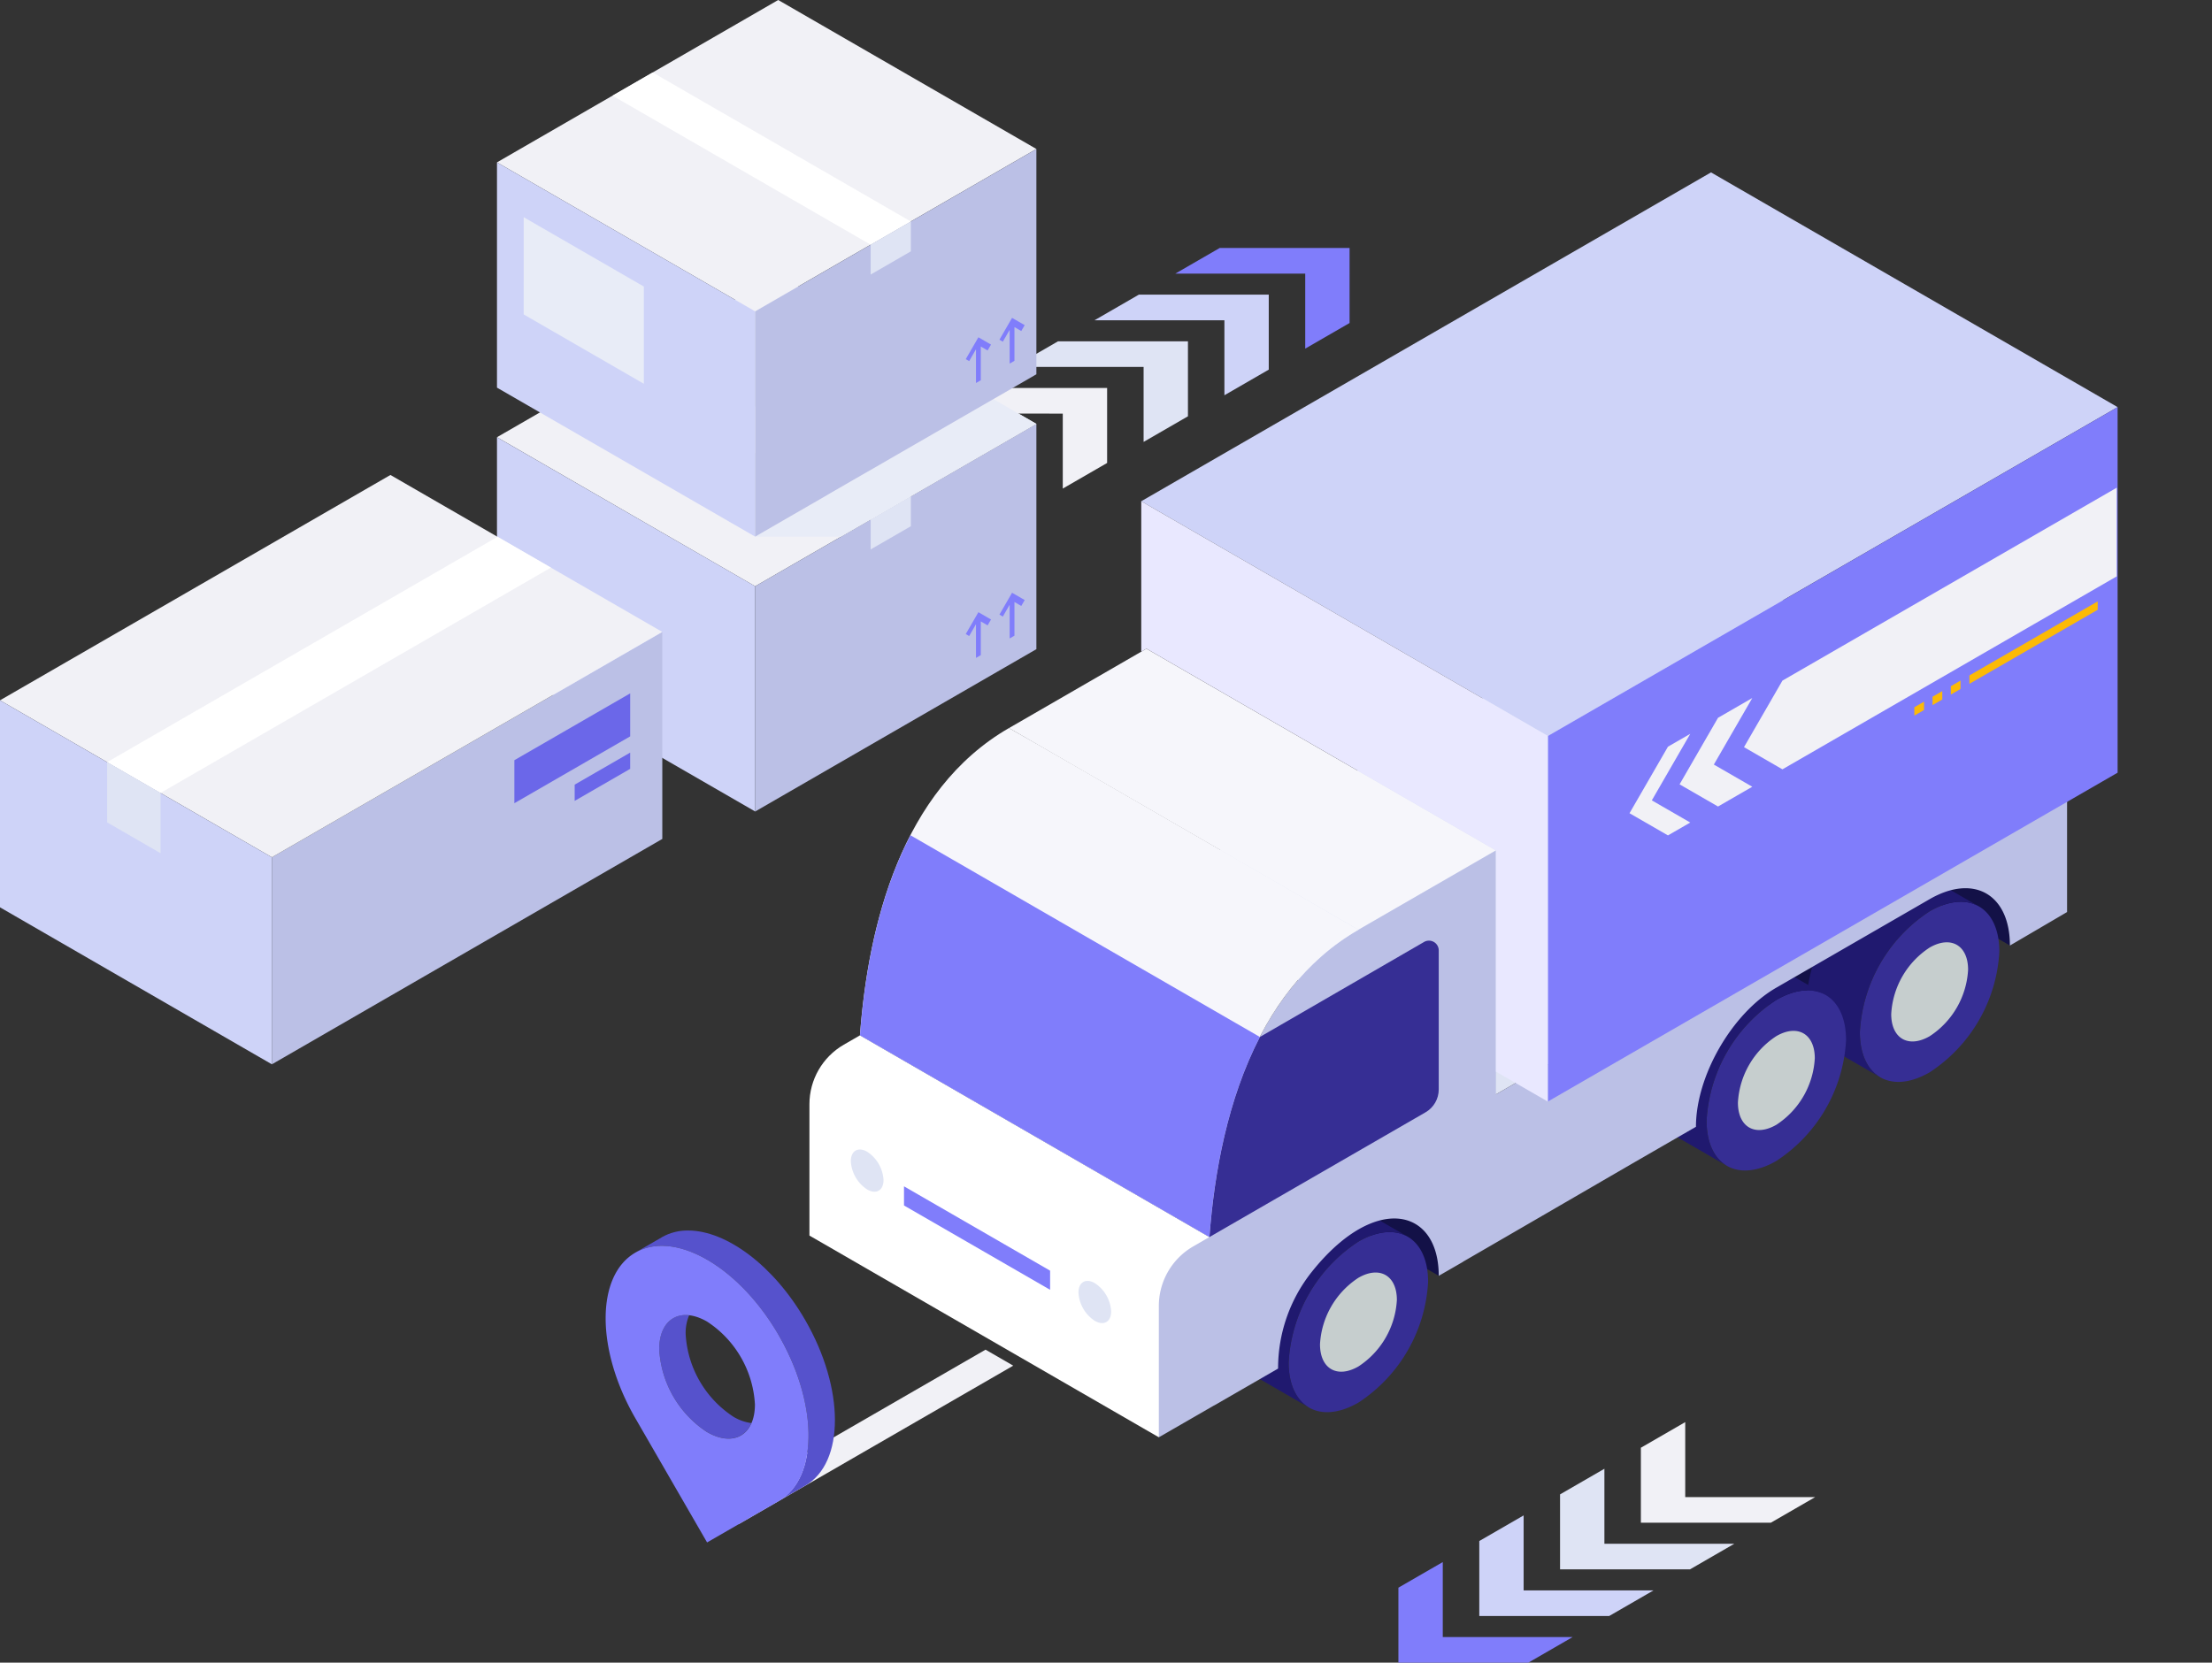 <svg viewBox="0 0 224.449 168.751" height="168.751" width="224.449" xmlns:xlink="http://www.w3.org/1999/xlink" xmlns="http://www.w3.org/2000/svg"><rect x="0" y="0" width="224.449" height="168.751" fill="#333333" stroke="none"/><defs><clipPath id="clip-path"><rect fill="none" height="168.751" width="224.449" data-name="Rectangle 67859" id="Rectangle_67859"></rect></clipPath><clipPath id="clip-path-4"><rect fill="none" height="13.961" width="28.538" data-name="Rectangle 67833" id="Rectangle_67833"></rect></clipPath><clipPath id="clip-path-6"><rect fill="none" height="16.906" width="12.191" data-name="Rectangle 67835" id="Rectangle_67835"></rect></clipPath><clipPath id="clip-path-8"><path fill="none" transform="translate(-263.237 -509.993)" d="M265.919,510.679l-2.682,1.548c4.021-2.322,10.538,1.444,14.557,8.4s4.018,14.476.007,16.8l2.674-1.542c4.021-2.32,4.019-9.846,0-16.809-3.214-5.566-8.026-9.09-11.881-9.09a5.279,5.279,0,0,0-2.676.686" data-name="Path 192346" id="Path_192346"></path></clipPath><linearGradient gradientUnits="objectBoundingBox" y2="1.375" x2="-1.826" y1="1.375" x1="-1.834" id="linear-gradient"><stop stop-color="#6b67e9" offset="0"></stop><stop stop-color="#6460e0" offset="0.419"></stop><stop stop-color="#5652cc" offset="1"></stop></linearGradient><clipPath id="clip-path-12"><rect fill="none" height="21.137" width="13.797" data-name="Rectangle 67846" id="Rectangle_67846"></rect></clipPath><clipPath id="clip-path-13"><path fill="none" transform="translate(-475.016 -233.081)" d="M475.016,266.6l35.457,20.474,57.958-33.518-35.457-20.475Z" data-name="Path 192363" id="Path_192363"></path></clipPath><linearGradient gradientUnits="objectBoundingBox" y2="2.068" x2="-1.243" y1="2.068" x1="-1.245" id="linear-gradient-2"><stop stop-color="#fff" offset="0"></stop><stop stop-color="#dfe4f4" offset="1"></stop></linearGradient><clipPath id="clip-path-15"><path fill="none" transform="translate(-335.372 -429.085)" d="M338.861,430.032a6.98,6.98,0,0,0-3.489,6.044v13.33l35.454,20.474,5.133-20.322L340.5,429.085Z" data-name="Path 192365" id="Path_192365"></path></clipPath><linearGradient gradientUnits="objectBoundingBox" y2="1.279" x2="-1.337" y1="1.279" x1="-1.341" id="linear-gradient-3"><stop stop-color="#ced3f8" offset="0"></stop><stop stop-color="#ced3f8" offset="0.554"></stop><stop stop-color="#fff" offset="1"></stop></linearGradient><clipPath id="clip-path-17"><path fill="none" transform="translate(-356.301 -301.729)" d="M356.3,332.921l35.458,20.472c.83-11.207,4.223-24.9,15.122-31.189,0,0-31.544-18.287-35.457-20.474-10.9,6.293-14.292,19.985-15.122,31.192" data-name="Path 192367" id="Path_192367"></path></clipPath><linearGradient gradientUnits="objectBoundingBox" y2="1.491" x2="-1.104" y1="1.491" x1="-1.107" id="linear-gradient-4"><stop stop-color="#ced3f8" offset="0"></stop><stop stop-color="#d5d9f8" offset="0.094"></stop><stop stop-color="#e7e9f9" offset="0.371"></stop><stop stop-color="#f2f2fa" offset="0.665"></stop><stop stop-color="#f6f6fb" offset="1"></stop></linearGradient><clipPath id="clip-path-19"><rect fill="none" height="4.282" width="3.316" data-name="Rectangle 67853" id="Rectangle_67853"></rect></clipPath><clipPath id="clip-path-21"><path fill="none" transform="translate(-501.104 -389.844)" d="M522.877,389.98l-16.653,9.638c-3.26,6.3-4.63,13.726-5.119,20.308l21.924-12.658a2.686,2.686,0,0,0,1.344-2.327v-14.1a.994.994,0,0,0-1.5-.862" data-name="Path 192370" id="Path_192370"></path></clipPath><linearGradient gradientUnits="objectBoundingBox" y2="2.436" x2="-5.264" y1="2.436" x1="-5.274" id="linear-gradient-5"><stop stop-color="#6b67e9" offset="0"></stop><stop stop-color="#524cc1" offset="0.445"></stop><stop stop-color="#362e94" offset="1"></stop></linearGradient><clipPath id="clip-path-22"><path fill="none" transform="translate(-356.316 -346.16)" d="M356.316,366.468l35.458,20.472c.489-6.582,1.859-14.013,5.119-20.308L361.435,346.16c-3.26,6.3-4.63,13.726-5.119,20.308" data-name="Path 192371" id="Path_192371"></path></clipPath><linearGradient gradientUnits="objectBoundingBox" y2="2.059" x2="-2.144" y1="2.059" x1="-2.15" id="linear-gradient-6"><stop stop-color="#6b67e9" offset="0"></stop><stop stop-color="#6e6bec" offset="0.16"></stop><stop stop-color="#807dfb" offset="1"></stop></linearGradient></defs><g style="isolation: isolate" data-name="Group 221558" id="Group_221558"><g clip-path="url(#clip-path)" data-name="Group 221557" id="Group_221557"><path fill="#807dfb" transform="translate(-367.713 -77.616)" d="M486.971,105.387l4.5-2.6h13.182V110.4l-4.5,2.6v-7.61Z" data-name="Path 192310" id="Path_192310"></path><path fill="#ced3f8" transform="translate(-342.427 -92.215)" d="M453.484,124.72l4.5-2.6h13.182v7.611l-4.5,2.6v-7.61Z" data-name="Path 192311" id="Path_192311"></path><path fill="#dfe4f4" transform="translate(-317.142 -106.813)" d="M420,144.054l4.5-2.6h13.182v7.611l-4.5,2.6v-7.61Z" data-name="Path 192312" id="Path_192312"></path><path fill="#f1f1f6" transform="translate(-291.856 -121.412)" d="M386.512,163.387l4.5-2.6h13.182V168.4l-4.5,2.6v-7.61Z" data-name="Path 192313" id="Path_192313"></path><path fill="#807dfb" transform="translate(-437.514 -488.84)" d="M579.409,649.981v7.61h13.182l4.5-2.6H583.91v-7.61Z" data-name="Path 192314" id="Path_192314"></path><path fill="#ced3f8" transform="translate(-462.799 -474.242)" d="M630.578,635.659l-4.5,2.6H612.9v-7.611l4.5-2.6v7.61Z" data-name="Path 192315" id="Path_192315"></path><path fill="#dfe4f4" transform="translate(-488.085 -459.643)" d="M664.064,616.326l-4.5,2.6H646.382v-7.611l4.5-2.6v7.61Z" data-name="Path 192316" id="Path_192316"></path><path fill="#f1f1f6" transform="translate(-513.37 -445.044)" d="M697.551,596.993l-4.5,2.6H679.868v-7.611l4.5-2.6v7.61Z" data-name="Path 192317" id="Path_192317"></path><path fill="#f1f1f6" transform="translate(-155.486 -86.025)" d="M234.451,113.925l26.2,15.123-28.538,16.479L205.914,130.4Z" data-name="Path 192320" id="Path_192320"></path><path fill="#ced3f8" transform="translate(-155.486 -136.838)" d="M205.914,181.217l26.2,15.123V219.2L205.914,204.08Z" data-name="Path 192321" id="Path_192321"></path><path fill="#bbc0e6" transform="translate(-236.256 -132.658)" d="M312.879,192.161l28.538-16.479v22.863l-28.538,16.478Z" data-name="Path 192322" id="Path_192322"></path><path fill="#fff" transform="translate(-191.63 -108.704)" d="M257.858,143.958l26.194,15.125-4.078,2.355L253.78,146.313Z" data-name="Path 192323" id="Path_192323"></path><path fill="#dfe4f4" transform="translate(-272.398 -155.339)" d="M364.82,205.718v3.031l-4.078,2.354v-3.031Z" data-name="Path 192324" id="Path_192324"></path><path fill="#807dfb" transform="translate(-302.154 -191.579)" d="M402.711,254.453l-1.281-.74-1.281,2.219.346.2.691-1.2v3.423l.489-.282V254.65l.692.4Z" data-name="Path 192325" id="Path_192325"></path><path fill="#807dfb" transform="translate(-312.691 -185.499)" d="M416.665,246.4l-1.281-.74-1.281,2.219.344.2.692-1.2V250.3l.488-.282V246.6l.692.4Z" data-name="Path 192326" id="Path_192326"></path><g data-name="Group 221501" id="Group_221501"><g clip-path="url(#clip-path)" data-name="Group 221500" id="Group_221500"><g style="mix-blend-mode: multiply;isolation: isolate" transform="translate(76.623 40.505)" data-name="Group 221499" id="Group_221499"><g data-name="Group 221498" id="Group_221498"><g clip-path="url(#clip-path-4)" data-name="Group 221497" id="Group_221497"><path fill="#e8ecf7" transform="translate(-312.879 -165.397)" d="M337.056,165.4l-24.178,13.961h8.72l19.818-11.443Z" data-name="Path 192327" id="Path_192327"></path></g></g></g></g></g><path fill="#f1f1f6" transform="translate(-155.486 0)" d="M234.45,0,205.913,16.479,232.108,31.6l28.539-16.479Z" data-name="Path 192328" id="Path_192328"></path><path fill="#ced3f8" transform="translate(-155.486 -50.812)" d="M205.914,67.292l26.2,15.123v22.863L205.914,90.155Z" data-name="Path 192329" id="Path_192329"></path><path fill="#bbc0e6" transform="translate(-236.256 -46.633)" d="M312.879,78.236l28.538-16.479V84.621L312.879,101.1Z" data-name="Path 192330" id="Path_192330"></path><path fill="#fff" transform="translate(-191.63 -22.678)" d="M257.858,30.033l26.194,15.125-4.078,2.355L253.78,32.388Z" data-name="Path 192331" id="Path_192331"></path><path fill="#dfe4f4" transform="translate(-272.398 -69.313)" d="M364.82,91.793v3.031l-4.078,2.354V94.148Z" data-name="Path 192332" id="Path_192332"></path><path fill="#807dfb" transform="translate(-302.154 -105.554)" d="M402.711,140.527l-1.281-.74-1.281,2.219.346.2.691-1.2v3.423l.489-.282v-3.423l.692.4Z" data-name="Path 192333" id="Path_192333"></path><path fill="#807dfb" transform="translate(-312.691 -99.474)" d="M416.665,132.475l-1.281-.74-1.281,2.219.344.2.692-1.2v3.423l.488-.282v-3.423l.692.4Z" data-name="Path 192334" id="Path_192334"></path><g data-name="Group 221506" id="Group_221506"><g clip-path="url(#clip-path)" data-name="Group 221505" id="Group_221505"><g style="mix-blend-mode: multiply;isolation: isolate" transform="translate(53.14 22.046)" data-name="Group 221504" id="Group_221504"><g data-name="Group 221503" id="Group_221503"><g clip-path="url(#clip-path-6)" data-name="Group 221502" id="Group_221502"><path fill="#e8ecf7" transform="translate(-216.991 -90.02)" d="M216.991,99.888l12.191,7.038V97.058l-12.19-7.038Z" data-name="Path 192335" id="Path_192335"></path></g></g></g></g></g><path fill="#bbc0e6" transform="translate(-85.067 -197.753)" d="M112.656,284.762l39.615-22.874V282.9l-39.615,22.874Z" data-name="Path 192336" id="Path_192336"></path><path fill="#f1f1f6" transform="translate(0 -148.637)" d="M0,219.715l27.589,15.931L67.2,212.773,39.616,196.844Z" data-name="Path 192337" id="Path_192337"></path><path fill="#ced3f8" transform="translate(0 -219.159)" d="M0,311.249l27.589,15.932V306.169L0,290.238Z" data-name="Path 192338" id="Path_192338"></path><path fill="#6b67e9" transform="translate(-160.926 -216.978)" d="M213.118,298.5l11.752-6.785v-4.365l-11.752,6.784Z" data-name="Path 192339" id="Path_192339"></path><path fill="#6b67e9" transform="translate(-179.796 -235.529)" d="M238.107,316.815l5.632-3.252v-1.647l-5.632,3.25Z" data-name="Path 192340" id="Path_192340"></path><path fill="#fff" transform="translate(-33.515 -167.981)" d="M84,222.461l5.418,3.128L49.8,248.464l-5.415-3.128Z" data-name="Path 192341" id="Path_192341"></path><path fill="#dfe4f4" transform="translate(-33.515 -238.512)" d="M44.385,315.867l5.418,3.128,0,6.113-5.415-3.128Z" data-name="Path 192342" id="Path_192342"></path><path fill="#f1f1f6" transform="translate(-222.525 -422.37)" d="M294.695,575.423l27.832-16.069,2.811,1.623-27.832,16.069Z" data-name="Path 192343" id="Path_192343"></path><g data-name="Group 221513" id="Group_221513"><g clip-path="url(#clip-path)" data-name="Group 221512" id="Group_221512"><path fill="#5652cc" transform="translate(-206.243 -411.535)" d="M275.815,546.919a4.679,4.679,0,0,1,.355-1.895c-1.781-.2-3.038,1.09-3.038,3.445a10.736,10.736,0,0,0,4.856,8.411c2.039,1.177,3.781.73,4.5-.909a4.72,4.72,0,0,1-1.819-.64,10.733,10.733,0,0,1-4.854-8.411" data-name="Path 192345" id="Path_192345"></path></g></g><g transform="translate(64.466 124.896)" data-name="Group 221515" id="Group_221515"><g clip-path="url(#clip-path-8)" data-name="Group 221514" id="Group_221514"><rect fill="url(#linear-gradient)" transform="translate(-11.92 6.794) rotate(-30)" height="34.47" width="32.176" data-name="Rectangle 67840" id="Rectangle_67840"></rect></g></g><g data-name="Group 221517" id="Group_221517"><g clip-path="url(#clip-path)" data-name="Group 221516" id="Group_221516"><path fill="#807dfb" transform="translate(-189.474 -389.873)" d="M268.5,525.408c-4.019-6.961-10.536-10.727-14.557-8.4s-4.02,9.846,0,16.808l7.278,12.606,7.279-4.2c4.019-2.32,4.018-9.845,0-16.808m-7.279,9.81a10.736,10.736,0,0,1-4.856-8.411c0-3.1,2.174-4.353,4.856-2.805a10.733,10.733,0,0,1,4.855,8.413c0,3.1-2.173,4.351-4.855,2.8" data-name="Path 192347" id="Path_192347"></path></g></g><path fill="#131147" transform="translate(-428.877 -369.195)" d="M567.971,488.933l6.894,3.98,0,5.768-6.893-3.98Z" data-name="Path 192349" id="Path_192349"></path><path fill="#131147" transform="translate(-607.586 -265.84)" d="M804.639,352.058l6.895,3.98,0,5.768-6.893-3.98Z" data-name="Path 192350" id="Path_192350"></path><path fill="#131147" transform="translate(-553.458 -289.037)" d="M739.851,382.778l-6.894,3.98v5.768l6.893-3.98Z" data-name="Path 192351" id="Path_192351"></path><g data-name="Group 221532" id="Group_221532"><g clip-path="url(#clip-path)" data-name="Group 221531" id="Group_221531"><path fill="#362e94" transform="translate(-403.172 -385.572)" d="M536,528.431c-1.278-.741-2.073-2.325-2.073-4.584a15.639,15.639,0,0,1,7.08-12.257c1.954-1.13,3.722-1.237,5-.5s2.073,2.325,2.073,4.584a15.647,15.647,0,0,1-7.077,12.258c-1.954,1.126-3.724,1.236-5.007.5" data-name="Path 192352" id="Path_192352"></path><path fill="#c6cece" transform="translate(-412.982 -398.233)" d="M546.921,534.671a8.614,8.614,0,0,1,3.9-6.751c2.15-1.242,3.9-.234,3.9,2.25a8.617,8.617,0,0,1-3.9,6.75c-2.154,1.244-3.9.236-3.9-2.249" data-name="Path 192353" id="Path_192353"></path><path fill="#20196f" transform="translate(-386.471 -375.928)" d="M517.229,514.2a15.638,15.638,0,0,1,7.08-12.257c1.954-1.13,3.722-1.237,5-.5l-5.419-3.129c-1.28-.737-3.048-.631-5,.5a15.643,15.643,0,0,0-7.078,12.259c0,2.256.795,3.843,2.075,4.582l5.414,3.13c-1.278-.741-2.073-2.325-2.073-4.584" data-name="Path 192354" id="Path_192354"></path><path fill="#362e94" transform="translate(-581.891 -282.215)" d="M772.683,391.552c-1.281-.741-2.072-2.325-2.072-4.582a15.641,15.641,0,0,1,7.078-12.259c1.954-1.129,3.721-1.235,5-.5s2.073,2.327,2.073,4.584a15.64,15.64,0,0,1-7.077,12.259c-1.956,1.129-3.724,1.235-5.006.5" data-name="Path 192355" id="Path_192355"></path><path fill="#c6cece" transform="translate(-591.694 -294.879)" d="M783.594,397.8a8.611,8.611,0,0,1,3.9-6.75c2.151-1.241,3.9-.234,3.9,2.252a8.616,8.616,0,0,1-3.9,6.748c-2.154,1.243-3.9.236-3.9-2.25" data-name="Path 192356" id="Path_192356"></path><path fill="#20196f" transform="translate(-565.183 -272.571)" d="M753.9,377.325a15.641,15.641,0,0,1,7.078-12.259c1.954-1.129,3.721-1.235,5-.5l-5.419-3.127c-1.279-.739-3.05-.631-5,.5a15.65,15.65,0,0,0-7.078,12.26c0,2.255.795,3.843,2.075,4.582l5.416,3.127c-1.281-.741-2.072-2.325-2.072-4.582" data-name="Path 192357" id="Path_192357"></path><path fill="#362e94" transform="translate(-533.93 -309.94)" d="M709.169,428.268c-1.282-.741-2.073-2.325-2.073-4.582a15.638,15.638,0,0,1,7.078-12.259c1.953-1.129,3.72-1.235,5-.5s2.073,2.327,2.073,4.584a15.643,15.643,0,0,1-7.076,12.259c-1.956,1.128-3.724,1.235-5.006.5" data-name="Path 192358" id="Path_192358"></path><path fill="#c6cece" transform="translate(-543.734 -322.603)" d="M720.079,434.513a8.609,8.609,0,0,1,3.9-6.751c2.15-1.242,3.9-.235,3.9,2.251a8.617,8.617,0,0,1-3.9,6.749c-2.154,1.244-3.9.236-3.9-2.249" data-name="Path 192359" id="Path_192359"></path><path fill="#20196f" transform="translate(-517.224 -300.295)" d="M690.389,414.042a15.639,15.639,0,0,1,7.078-12.259c1.954-1.128,3.72-1.235,5-.5l-5.419-3.128c-1.279-.739-3.049-.631-5,.5a15.649,15.649,0,0,0-7.078,12.26c0,2.255.795,3.843,2.075,4.582l5.417,3.127c-1.282-.741-2.073-2.325-2.073-4.582" data-name="Path 192360" id="Path_192360"></path><g style="mix-blend-mode: multiply;isolation: isolate" transform="translate(137.989 91.393)" data-name="Group 221530" id="Group_221530"><g data-name="Group 221529" id="Group_221529"><g clip-path="url(#clip-path-12)" data-name="Group 221528" id="Group_221528"><path fill="#f1f1f6" transform="translate(-563.458 -373.19)" d="M577.236,386.369l-13.777,7.958.02-13.182,13.776-7.955Z" data-name="Path 192361" id="Path_192361"></path></g></g></g><path fill="#0e1c70" transform="translate(-420.608 -358.812)" d="M559.417,476.221l-2.4,1.384v-1.038l2.4-1.384Z" data-name="Path 192362" id="Path_192362"></path></g></g><g transform="translate(116.33 57.081)" data-name="Group 221534" id="Group_221534"><g clip-path="url(#clip-path-13)" data-name="Group 221533" id="Group_221533"><rect fill="url(#linear-gradient-2)" transform="translate(0)" height="53.994" width="93.416" data-name="Rectangle 67848" id="Rectangle_67848"></rect></g></g><g data-name="Group 221536" id="Group_221536"><g clip-path="url(#clip-path)" data-name="Group 221535" id="Group_221535"><path fill="#f6f6fb" transform="translate(-315.673 -203.004)" d="M453.509,297.371,418.052,276.9,432,268.843l35.457,20.475Z" data-name="Path 192364" id="Path_192364"></path></g></g><g transform="translate(82.132 105.082)" data-name="Group 221538" id="Group_221538"><g clip-path="url(#clip-path-15)" data-name="Group 221537" id="Group_221537"><rect fill="url(#linear-gradient-3)" transform="translate(-17.664 30.595) rotate(-60)" height="55.547" width="55.622" data-name="Rectangle 67850" id="Rectangle_67850"></rect></g></g><g data-name="Group 221540" id="Group_221540"><g clip-path="url(#clip-path)" data-name="Group 221539" id="Group_221539"><path fill="#bbc0e6" transform="translate(-362.557 -239.132)" d="M514.345,350.207s0-10.289,0-24.761L500.394,333.5c-10.9,6.292-14.292,19.982-15.122,31.189l-1.64.947a6.978,6.978,0,0,0-3.489,6.043v13.33l5.547-3.2c.035-.019.071-.032.105-.052l6.448-3.722v-.006a15.715,15.715,0,0,1,3.363-9.739c4-5.055,8.07-6.38,10.55-4.946,1.475.851,2.388,2.677,2.388,5.278l2.464-1.422,0-.012c3.107-1.794,17.16-9.956,17.188-9.972l6.447-3.722v-.005c0-5.173,3.666-11.523,8.146-14.11l15.56-8.984c2.25-1.3,4.287-1.424,5.761-.572S566.5,332.5,566.5,335.1l5.8-3.4V316.688Z" data-name="Path 192366" id="Path_192366"></path></g></g><g transform="translate(87.257 73.892)" data-name="Group 221542" id="Group_221542"><g clip-path="url(#clip-path-17)" data-name="Group 221541" id="Group_221541"><rect fill="url(#linear-gradient-4)" transform="translate(-22.371 38.748) rotate(-60)" height="69.635" width="70.032" data-name="Rectangle 67852" id="Rectangle_67852"></rect></g></g><g data-name="Group 221550" id="Group_221550"><g clip-path="url(#clip-path)" data-name="Group 221549" id="Group_221549"><g style="mix-blend-mode: multiply;isolation: isolate" transform="translate(109.431 130.005)" data-name="Group 221545" id="Group_221545"><g data-name="Group 221544" id="Group_221544"><g clip-path="url(#clip-path-19)" data-name="Group 221543" id="Group_221543"><path fill="#dfe4f4" transform="translate(-446.844 -530.857)" d="M446.844,532.041c0-1.057.742-1.486,1.658-.958a3.666,3.666,0,0,1,1.658,2.872c0,1.057-.742,1.486-1.658.957a3.665,3.665,0,0,1-1.658-2.872" data-name="Path 192368" id="Path_192368"></path></g></g></g><g style="mix-blend-mode: multiply;isolation: isolate" transform="translate(86.333 116.67)" data-name="Group 221548" id="Group_221548"><g data-name="Group 221547" id="Group_221547"><g clip-path="url(#clip-path-19)" data-name="Group 221546" id="Group_221546"><path fill="#dfe4f4" transform="translate(-352.53 -476.404)" d="M352.53,477.588c0-1.057.742-1.486,1.658-.958a3.665,3.665,0,0,1,1.658,2.872c0,1.057-.742,1.486-1.658.957a3.664,3.664,0,0,1-1.658-2.872" data-name="Path 192369" id="Path_192369"></path></g></g></g></g></g><g transform="translate(122.719 95.472)" data-name="Group 221552" id="Group_221552"><g clip-path="url(#clip-path-21)" data-name="Group 221551" id="Group_221551"><rect fill="url(#linear-gradient-5)" transform="translate(0 0)" height="30.082" width="23.268" data-name="Rectangle 67856" id="Rectangle_67856"></rect></g></g><g transform="translate(87.261 84.774)" data-name="Group 221554" id="Group_221554"><g clip-path="url(#clip-path-22)" data-name="Group 221553" id="Group_221553"><rect fill="url(#linear-gradient-6)" transform="translate(0 0)" height="40.78" width="40.577" data-name="Rectangle 67857" id="Rectangle_67857"></rect></g></g><g data-name="Group 221556" id="Group_221556"><g clip-path="url(#clip-path)" data-name="Group 221555" id="Group_221555"><path fill="#807dfb" transform="translate(-282.829 -371.257)" d="M389.382,502.165l-14.825-8.559v-1.943l14.825,8.559Z" data-name="Path 192372" id="Path_192372"></path><path fill="#ced3f8" transform="translate(-357.045 -53.95)" d="M571.917,95.27,514.1,128.648l-41.257-23.823,57.816-33.378Z" data-name="Path 192373" id="Path_192373"></path><path fill="#807dfb" transform="translate(-484.256 -127.398)" d="M699.127,205.822,641.311,239.2V202.1l57.816-33.38Z" data-name="Path 192374" id="Path_192374"></path><path fill="#e9e8ff" transform="translate(-357.053 -156.867)" d="M514.108,268.672l-5.268-3.042V243.18l-35.457-20.475-.528.306v-15.27l41.255,23.823Z" data-name="Path 192375" id="Path_192375"></path><path fill="#f1f1f6" transform="translate(-509.828 -152.612)" d="M687.63,223.458l-3.476,2.007-3.9,6.753,3.9,2.251,3.476-2.007-3.9-2.251Zm-6.293,3.633-2.263,1.306-3.9,6.753,3.9,2.251,2.263-1.306-3.9-2.251Zm9.353-5.4-3.9,6.753,3.9,2.251,33.919-19.583v-9Z" data-name="Path 192376" id="Path_192376"></path><path fill="#fcba06" transform="translate(-616.166 -188.203)" d="M829.019,250.091,816,257.606v-.85l13.017-7.515Z" data-name="Path 192377" id="Path_192377"></path><path fill="#fcba06" transform="translate(-610.342 -212.986)" d="M809.273,282.913l-.983.568v-.85l.983-.568Z" data-name="Path 192378" id="Path_192378"></path><path fill="#fcba06" transform="translate(-604.634 -216.282)" d="M801.714,287.277l-.984.568v-.85l.984-.568Z" data-name="Path 192379" id="Path_192379"></path><path fill="#fcba06" transform="translate(-598.927 -219.577)" d="M794.156,291.641l-.983.568v-.85l.983-.568Z" data-name="Path 192380" id="Path_192380"></path></g></g></g></g></svg> 